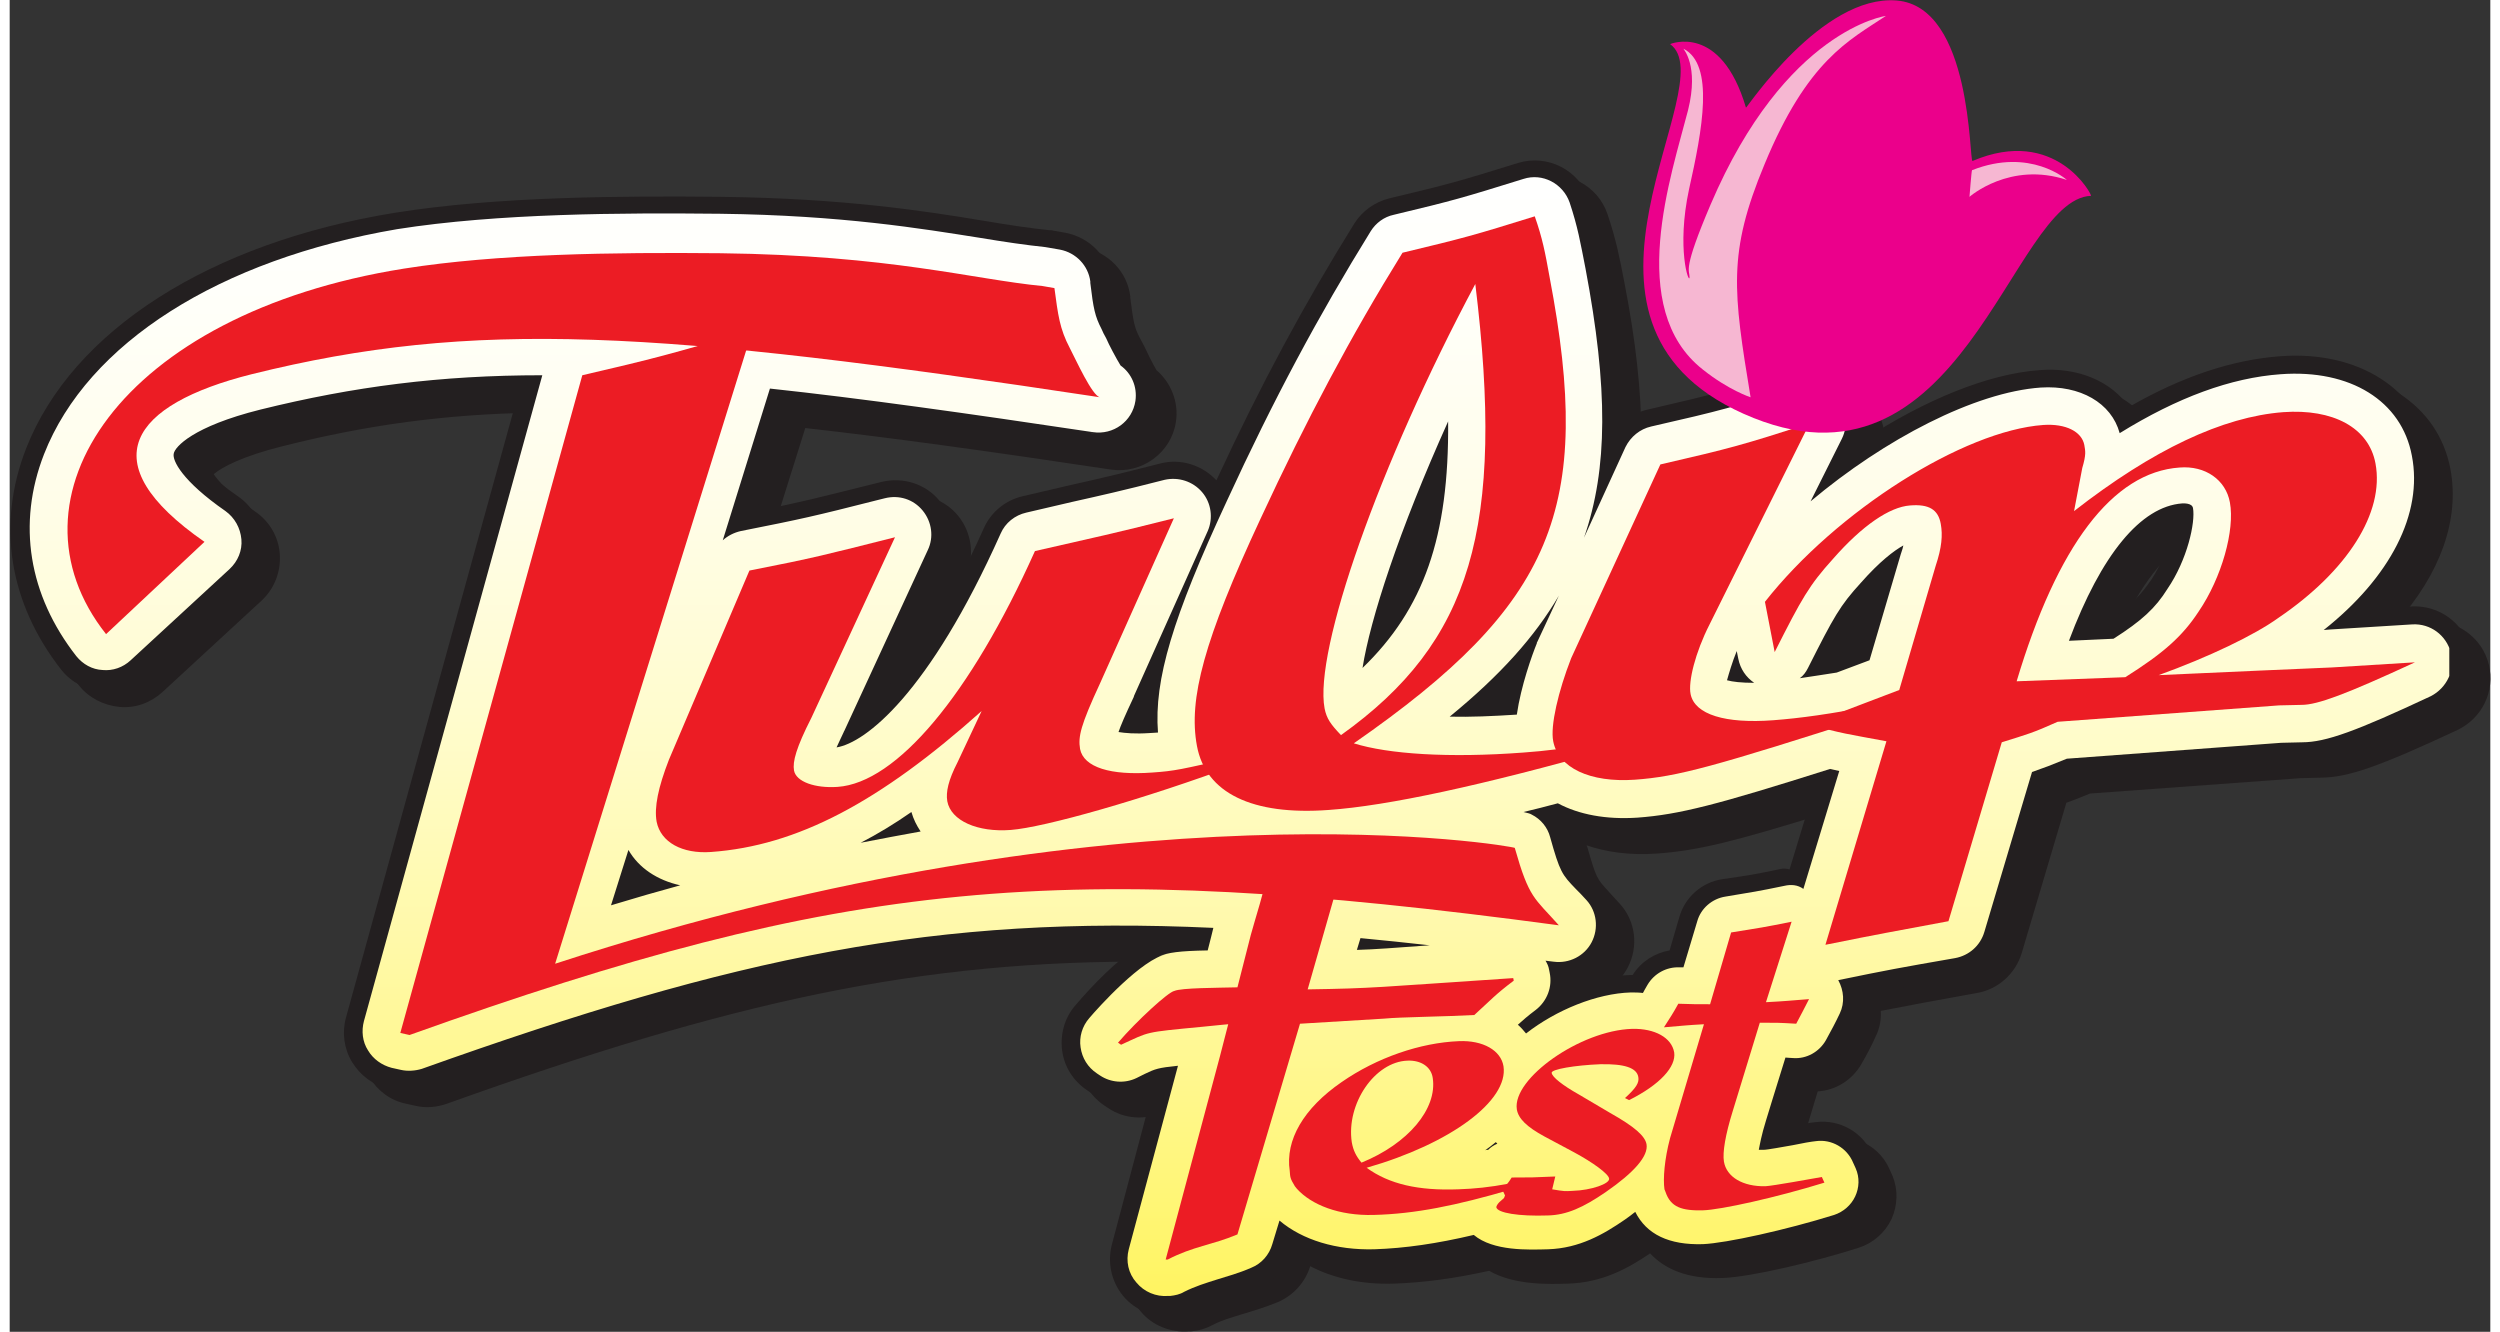 <?xml version="1.0" encoding="UTF-8"?> <svg xmlns="http://www.w3.org/2000/svg" xmlns:xlink="http://www.w3.org/1999/xlink" id="Wooden_Shoe_Tulip_Fest" width="550" height="293" x="0px" y="0px" viewBox="0 0 483.9 259.8" style="enable-background:new 0 0 483.9 259.8;" xml:space="preserve"><rect x="0" y="0" width="483.9" height="259.8" fill="#333333" stroke="none"/> <style type="text/css"> .st0{fill:#231F20;} .st1{clip-path:url(#SVGID_2_);fill:url(#SVGID_3_);} .st2{fill:#EC1C24;} .st3{fill:#EB008B;} .st4{fill:#F6B7D2;} </style> <g> <g> <path class="st0" d="M483.6,129.6c-1.3-5.2-6.1-8.7-11.5-8.4l-6.6,0.4c8.6-9.6,12.5-20.2,10.6-30.2c-2.4-12.5-14.3-20.2-29.7-19 c-9.2,0.7-19,3.9-29.4,9.9c-3.4-5-9.9-7.8-17.4-7.2c-10,0.7-22.4,5.8-34.2,13.5c0.9-3.5,0.1-7.3-2.3-10.1 c-2.9-3.4-7.6-4.7-11.8-3.4c-12.5,4-14.4,4.5-28.2,7.7c-1.8,0.4-3.4,1.3-4.8,2.5c0-8.9-1.1-18.8-3.3-30.1c-1-5.2-1.6-8.3-3.3-13.4 c-1.9-5.7-8.1-8.9-13.9-7.1c-11.9,3.7-13.4,4.1-25.1,6.9c-2.8,0.7-5.3,2.5-6.8,4.9c-9.8,15.8-18.2,31.3-26.9,50.1 c-2.8-3-7-4.3-10.9-3.3c-8.6,2.2-12.1,3-17.9,4.3l-9,2.1c-3.4,0.8-6.2,3.1-7.6,6.3c-7,15.6-13.5,25.4-18.6,31.3l11.5-24.9 c1.8-3.9,1.2-8.5-1.5-11.8c-2.7-3.3-7.1-4.7-11.3-3.7l-1.6,0.4c-10.9,2.7-13.7,3.5-22.9,5.3l6-19.1c16.9,1.9,36.4,4.6,59.6,8.1 c0,0,0,0,0,0s0,0,0,0c0,0,0,0,0,0c6.1,0.9,11.8-3.3,12.7-9.3c0.6-3.9-1-7.7-3.8-10.1c-0.7-1.2-1.8-3.4-2.3-4.5 c-0.4-0.7-0.7-1.4-1-1.9c-1-1.9-1.2-3-1.8-7.7l0-0.3c-0.6-4.8-4.3-8.6-9.1-9.5L207,48c-0.3-0.1-0.6-0.1-0.9-0.1 c-3.7-0.4-7.8-1-12.5-1.8c-11.5-1.9-27.2-4.4-51.3-4.7c-19.2-0.2-43.8-0.1-63.7,3.1c-36.1,5.8-63,23-72,46 c-5.8,14.9-3.3,30.2,6.9,43.2c1.9,2.4,4.8,3.9,7.9,4.2s6.1-0.8,8.4-2.9l19.3-17.8c2.5-2.3,3.8-5.6,3.6-9c-0.2-3.4-2-6.5-4.8-8.4 c-5.2-3.6-7.3-6.1-8.1-7.3c1.5-1.3,5.5-3.5,13.6-5.5c16.3-4.1,31.5-6.2,49-6.5L69,201.5c-0.8,2.9-0.4,6.1,1.2,8.7 c1.6,2.6,4.1,4.5,7.1,5.1l1.8,0.4c2.1,0.5,4.2,0.3,6.2-0.4c55.3-19.8,92-28.1,138.3-27.7c-4.3,2.8-8.8,7.4-12.3,11.5 c-2.1,2.4-3,5.6-2.6,8.8c0.4,3.2,2.2,6,4.9,7.8l0.6,0.4c3.2,2.2,7.3,2.5,10.9,0.8l1.1-0.5l-7.8,29.4c-0.9,3.5-0.1,7.2,2.2,10 c2.3,2.8,5.9,4.2,9.5,3.9l0.4,0c1.4-0.1,2.8-0.5,4.1-1.2c1.9-1,3.5-1.4,5.7-2.1c2-0.6,4.4-1.3,7.1-2.4c3-1.3,5.3-3.8,6.3-7 c4.6,2.4,10.2,3.6,16.3,3.4c5.9-0.2,11.8-1,18.6-2.5c5,2.9,12,2.6,15.4,2.5c6.6-0.2,11.6-2.9,16-5.9c2.7,2.9,7.1,5.1,14.2,4.8 c5.5-0.2,18.1-3.2,26.5-5.9c2.8-0.9,5.1-2.9,6.4-5.6c1.2-2.7,1.3-5.7,0.2-8.4l-0.5-1.1c-1.8-4.4-6.4-7-11.1-6.4 c-1.1,0.1-2.8,0.4-4.8,0.8c-0.4,0.1-0.8,0.1-1.2,0.2c0-0.1,0.1-0.2,0.1-0.4c0,0,1.5-5,2.9-9.6c3.5-0.2,6.7-2.2,8.5-5.3 c1.1-1.9,2-3.6,2.8-5.4c0.8-1.6,1.1-3.3,1-5c6.7-1.3,9.4-1.8,18.8-3.5c4.1-0.7,7.5-3.8,8.7-7.8l8.7-29.3c1.4-0.5,2.7-1,4.6-1.8 l41.1-3l4.1-0.1c-0.1,0-0.1,0-0.2,0c5.3,0,11.5-2.2,26.7-9.3C482.3,140.1,484.9,134.8,483.6,129.6 M411.1,124.1 c4.5-10.1,9.5-16.5,14.3-18.3c-0.5,2.8-1.9,6.9-4.1,10.2c0,0-0.1,0.1-0.1,0.1c-1.7,2.5-3.5,4.6-8.4,7.8L411.1,124.1z M363.2,129.2 l-2.7,1c2.1-4,3.3-6,4.8-7.9L363.2,129.2z M349,172.4c-5.2,1.1-5.9,1.2-11.4,2c-4,0.6-7.3,3.5-8.4,7.4l-1.9,6.5 c-2.9,0.5-5.6,2.2-7.2,4.8c-0.2,0-0.3,0-0.5,0c-4,0.1-8,1.1-11.7,2.6c0.1-0.4,0.1-0.8,0.1-1.2c3.2-0.7,6-2.7,7.6-5.7 c2.2-4.1,1.6-9.2-1.6-12.6c-0.8-0.9-1.5-1.6-2.1-2.3c-2.3-2.5-2.4-2.6-4.1-8.5c-0.1-0.2-0.1-0.4-0.2-0.5c3.8,1.3,8.4,2,13.8,1.6 c8-0.6,14.6-2.2,33.6-8.1l-4.3,14.1C350.2,172.2,349.6,172.3,349,172.4z M218.9,69.8c-0.3-0.1-0.6-0.1-1-0.2 C218.3,69.7,218.6,69.8,218.9,69.8z M219.7,70.1c-0.2-0.1-0.3-0.1-0.5-0.2C219.4,70,219.6,70,219.7,70.1z"></path> <path class="st0" d="M480,126.7c-1.3-5.2-6.1-8.7-11.5-8.4l-6.6,0.4c8.6-9.6,12.5-20.2,10.6-30.2c-2.4-12.5-14.3-20.2-29.7-19 c-9.2,0.7-19,3.9-29.4,9.9c-3.4-5-9.9-7.8-17.4-7.2c-10,0.7-22.4,5.8-34.2,13.5c0.9-3.5,0.1-7.3-2.3-10.1 c-2.9-3.4-7.6-4.7-11.8-3.4c-12.5,4-14.4,4.5-28.2,7.7c-1.8,0.4-3.4,1.3-4.8,2.5c0-8.9-1.1-18.8-3.3-30.1c-1-5.2-1.6-8.3-3.3-13.4 c-1.9-5.7-8.1-8.9-13.9-7.1c-11.9,3.7-13.4,4.1-25.1,6.9c-2.8,0.7-5.3,2.5-6.8,4.9c-9.8,15.8-18.2,31.3-26.9,50.1 c-2.8-3-7-4.3-10.9-3.3c-8.6,2.2-12.1,3-17.9,4.3l-9,2.1c-3.4,0.8-6.2,3.1-7.6,6.3c-7,15.6-13.5,25.4-18.6,31.3l11.5-24.9 c1.8-3.9,1.2-8.5-1.5-11.8c-2.7-3.3-7.1-4.7-11.3-3.7l-1.6,0.4c-10.9,2.7-13.7,3.5-22.9,5.3l6-19.1c16.9,1.9,36.4,4.6,59.6,8.1 c0,0,0,0,0,0s0,0,0,0c0,0,0,0,0,0c6.1,0.9,11.8-3.3,12.7-9.3c0.6-3.9-1-7.7-3.8-10.1c-0.7-1.2-1.8-3.4-2.3-4.5 c-0.4-0.7-0.7-1.4-1-1.9c-1-1.9-1.2-3-1.8-7.7l0-0.3c-0.6-4.8-4.3-8.6-9.1-9.5l-2.3-0.4c-0.3-0.1-0.6-0.1-0.9-0.1 c-3.7-0.4-7.8-1-12.5-1.8c-11.5-1.9-27.2-4.4-51.3-4.7c-19.2-0.2-43.8-0.1-63.7,3.1c-36.1,5.8-63,23-72,46 c-5.8,14.9-3.3,30.2,6.9,43.2c1.9,2.4,4.8,3.9,7.9,4.2c3.1,0.2,6.1-0.8,8.4-2.9l19.3-17.8c2.5-2.3,3.8-5.6,3.6-9 c-0.2-3.4-2-6.5-4.8-8.4c-5.2-3.6-7.3-6.1-8.1-7.3c1.5-1.3,5.5-3.5,13.6-5.5c16.3-4.1,31.5-6.2,49-6.5l-33.4,121 c-0.8,2.9-0.4,6.1,1.2,8.7c1.6,2.6,4.1,4.5,7.1,5.1l1.8,0.4c2.1,0.5,4.2,0.3,6.2-0.4c55.3-19.8,92-28.1,138.3-27.7 c-4.3,2.8-8.8,7.4-12.3,11.5c-2.1,2.4-3,5.6-2.6,8.8c0.4,3.2,2.2,6,4.9,7.8l0.6,0.4c3.2,2.2,7.3,2.5,10.9,0.8l1.1-0.5l-7.8,29.4 c-0.9,3.5-0.1,7.2,2.2,10c2.3,2.8,5.9,4.2,9.5,3.9l0.4,0c1.4-0.1,2.9-0.5,4.1-1.2c1.9-1,3.5-1.4,5.7-2.1c2-0.6,4.4-1.3,7.1-2.4 c3-1.3,5.3-3.8,6.3-7c4.6,2.4,10.2,3.6,16.3,3.4c5.9-0.2,11.8-1,18.6-2.5c5,2.9,12,2.6,15.4,2.5c6.6-0.2,11.6-2.9,16-5.9 c2.7,2.9,7.1,5.1,14.2,4.8c5.5-0.2,18.1-3.2,26.5-5.9c2.8-0.9,5.1-2.9,6.4-5.6c1.2-2.7,1.3-5.7,0.2-8.4l-0.5-1.1 c-1.8-4.4-6.4-7-11.1-6.4c-1.1,0.1-2.8,0.4-4.8,0.8c-0.4,0.1-0.8,0.1-1.2,0.2c0-0.1,0.1-0.2,0.1-0.4c0,0,1.5-5,2.9-9.6 c3.5-0.2,6.7-2.2,8.5-5.3c1.1-1.9,2-3.6,2.8-5.4c0.8-1.6,1.1-3.3,1-5c6.7-1.3,9.4-1.8,18.8-3.5c4.1-0.7,7.5-3.8,8.7-7.8l8.7-29.3 c1.4-0.5,2.7-1,4.6-1.8l41.1-3l4.1-0.1c-0.1,0-0.1,0-0.2,0c5.3,0,11.5-2.2,26.7-9.3C478.7,137.3,481.3,131.9,480,126.7 M407.5,121.3c4.5-10.1,9.5-16.5,14.3-18.3c-0.5,2.8-1.9,6.9-4.1,10.2c0,0-0.1,0.1-0.1,0.1c-1.7,2.5-3.5,4.6-8.4,7.8L407.5,121.3z M359.6,126.4l-2.7,1c2.1-4,3.3-6,4.8-7.9L359.6,126.4z M345.5,169.5c-5.2,1.1-5.9,1.2-11.4,2c-4,0.6-7.3,3.5-8.4,7.4l-1.9,6.5 c-2.9,0.5-5.6,2.2-7.2,4.8c-0.2,0-0.3,0-0.5,0c-4,0.1-8,1.1-11.7,2.6c0.1-0.4,0.1-0.8,0.1-1.2c3.2-0.7,6-2.7,7.6-5.7 c2.2-4.1,1.6-9.2-1.6-12.6c-0.8-0.9-1.5-1.6-2.1-2.3c-2.3-2.5-2.4-2.6-4.1-8.5c-0.1-0.2-0.1-0.4-0.2-0.5c3.8,1.3,8.4,2,13.8,1.6 c8-0.6,14.6-2.2,33.6-8.1l-4.3,14.1C346.6,169.4,346,169.4,345.5,169.5z M215.3,67c-0.3-0.1-0.6-0.1-1-0.2 C214.7,66.9,215,66.9,215.3,67z M216.1,67.3c-0.2-0.1-0.3-0.1-0.5-0.2C215.8,67.1,216,67.2,216.1,67.3z"></path> </g> <g> <defs> <path id="SVGID_1_" d="M476.2,127.3c-0.9-3.4-4-5.7-7.5-5.5l-16.1,1l-1.2,0.1c13-10.3,19.4-22.7,17.2-34 C466.6,78.2,456.6,72,443,73c-9.7,0.7-20.1,4.5-31.4,11.5c-1.6-5.9-7.7-9.4-15.4-8.9c-12.8,0.9-30.4,10-44.9,22.2 c3.4-6.8,6.1-12.2,6.1-12.2c1.3-2.6,0.9-5.8-1-8c-1.9-2.2-4.9-3.1-7.7-2.2c-12.7,4.1-14.5,4.6-28.5,7.8c-2.2,0.5-4,2-5,4 l-8.1,17.7c4.7-13.5,4.7-29.2,0.3-52.5c-1-5.1-1.5-8.1-3.1-12.9c-1.3-3.7-5.3-5.8-9-4.6c-11.9,3.7-13.6,4.2-25.3,7 c-1.9,0.4-3.5,1.6-4.5,3.2c-10.2,16.5-18.9,32.7-28.1,52.7c-10.5,22.6-14.2,34.8-13.4,45.1c-0.5,0-1,0.1-1.6,0.1 c-2.9,0.2-4.9,0-6.1-0.2c0.4-1.2,1.3-3.3,3-6.9c0,0,0-0.1,0-0.1l14.4-32.2c1.1-2.5,0.7-5.5-1.1-7.6c-1.8-2.1-4.6-3-7.3-2.4 c-8.6,2.2-12.2,3-18,4.3l-9,2.1c-2.2,0.5-4.1,2-5,4.1c-14,31.3-26.4,40.8-32,41.7c0.4-0.8,0.8-1.8,1.4-3c0-0.1,0.1-0.2,0.1-0.2 l16.3-35.3c1.2-2.5,0.8-5.5-1-7.7c-1.8-2.2-4.6-3.1-7.4-2.4l-1.6,0.4c-12.2,3.1-14.4,3.6-26.5,6c-1.3,0.3-2.5,0.9-3.5,1.8 l9.2-29.6c17.7,1.9,38.3,4.8,63,8.5c4,0.6,7.7-2.1,8.3-6.1c0.4-2.8-0.8-5.4-2.9-6.9c-0.8-1.3-2.3-4.1-2.8-5.3 c-0.4-0.7-0.7-1.3-0.9-1.8c-1.3-2.5-1.6-4-2.2-9l0-0.3c-0.4-3.1-2.8-5.6-5.9-6.2l-2.3-0.4c-0.2,0-0.4-0.1-0.6-0.1 c-3.8-0.4-7.9-1-12.7-1.8c-11.4-1.8-26.9-4.4-50.7-4.7c-19.1-0.2-43.4-0.1-63,3C41,50.6,15.2,66.9,6.7,88.6 c-5.3,13.6-3,27.5,6.3,39.4c1.3,1.6,3.1,2.6,5.1,2.7c2,0.2,4-0.5,5.5-1.9L42.9,111c1.6-1.5,2.5-3.6,2.3-5.8 c-0.2-2.2-1.3-4.2-3.1-5.5c-8.5-5.9-10.4-9.9-10.1-11.2c0.2-1.3,3.7-5.3,16.9-8.6c18.2-4.5,35.1-6.7,55-6.7L69.1,199.2 c-0.5,1.9-0.3,4,0.8,5.7c1,1.7,2.7,2.9,4.6,3.4l1.8,0.4c1.3,0.3,2.8,0.2,4.1-0.2c61.6-22,100.3-30,154.4-27.5 c-0.2,0.8-0.6,2.5-1.1,4.4c-5.5,0.1-7.8,0.4-9.6,1.2c0.5-0.2,1.1-0.4,1.7-0.5c-4.9,0.9-13.5,10.5-15.2,12.5 c-1.4,1.6-2,3.7-1.7,5.7c0.3,2.1,1.4,3.9,3.2,5.1l0.6,0.4c2.1,1.4,4.8,1.6,7.1,0.5l1.6-0.8c2.1-1,2.6-1.2,6.5-1.6l-9.6,35.8 c-0.6,2.3-0.1,4.7,1.5,6.5c1.5,1.8,3.8,2.8,6.2,2.6l0.4,0c0.9-0.1,1.9-0.3,2.7-0.8c2.2-1.1,4.2-1.7,6.4-2.4 c1.9-0.6,4.2-1.2,6.7-2.3c2-0.8,3.5-2.5,4.1-4.6l1.4-4.6c4.5,3.8,11.1,5.8,18.5,5.6c6-0.2,12.2-1.1,19.4-2.8 c3.8,3.2,10.7,2.9,14.5,2.8c6.1-0.2,10.8-2.9,15-5.8c0.7-0.5,1.4-1,2-1.5c2.2,4.4,6.6,6.5,13.2,6.3c4.6-0.2,16.3-2.8,25.6-5.7 c1.8-0.6,3.3-1.9,4.1-3.6c0.8-1.7,0.9-3.7,0.1-5.5l-0.5-1.1c-1.2-2.9-4.2-4.6-7.2-4.2c-1,0.1-2.7,0.4-4.6,0.8 c-1.8,0.3-4.9,0.9-5.7,0.9c-0.4,0-0.6,0-0.9,0c0.2-1,0.5-2.8,1.4-5.7c0,0,2.2-7.2,3.8-12.3c0.4,0,0.9,0.1,1.5,0.1 c2.6,0.2,5.1-1.2,6.4-3.5c1-1.8,1.9-3.5,2.7-5.2c1-2.1,0.8-4.5-0.3-6.5c9.7-2,11.9-2.4,22.8-4.3c2.7-0.5,4.9-2.4,5.7-5.1 l9.3-31.2c2.3-0.8,3.9-1.4,6.8-2.6l41.8-3.1l4.2-0.1c0,0-0.1,0-0.1,0c4.6,0,10.6-2.2,25.1-9C475.4,134.2,477.1,130.7,476.2,127.3 M336.9,127l0.3,1.5c0.4,2,1.5,3.6,3.1,4.7c-2.5,0-4.2-0.2-5.3-0.5C335.4,131.3,336,129.2,336.9,127z M263.9,130.3 c1.5-9.5,7.1-26.8,16.7-48.1C280.8,104.8,275.8,118.8,263.9,130.3z M290.2,223.1c-0.7,0.3-1.3,0.7-1.8,1.2c-0.2,0-0.4,0-0.6,0.1 c0.7-0.5,1.4-1,2.1-1.6C290,222.9,290.1,223,290.2,223.1z M262.8,185.3l0.7-2.3c4.4,0.4,8.9,0.9,13.5,1.4 C270.1,184.9,266.4,185.2,262.8,185.3z M350.8,130.3c5.1-10.1,6.2-12.1,10.3-16.6c3.7-4.2,6.5-6.3,8.3-7.3 c-0.1,0.4-0.2,0.9-0.4,1.4c0,0.1-0.1,0.2-0.1,0.3l-6.1,20.7l-6.4,2.4c-2.7,0.4-5,0.8-7.2,1.1 C349.9,131.8,350.4,131.1,350.8,130.3z M346.2,172.8c-5.3,1.1-6.1,1.2-11.5,2.1c-2.6,0.4-4.8,2.3-5.5,4.8l-2.7,9 c-0.2,0-0.5,0-0.8,0c-2.5-0.1-4.9,1.2-6.2,3.4c-0.4,0.7-0.7,1.2-0.9,1.6c-0.8-0.1-1.6-0.1-2.4-0.1c-6.6,0.2-14.5,3.4-20.4,8 c-0.5-0.6-1-1.2-1.6-1.7c1-0.9,1.9-1.7,3.5-2.9c2.2-1.7,3.3-4.5,2.7-7.3l-0.1-0.5c-0.1-0.7-0.4-1.3-0.7-1.8 c0.5,0.1,1,0.1,1.6,0.2c3,0.4,6-1.1,7.4-3.8c1.4-2.7,1-6-1-8.2c-0.8-0.9-1.5-1.6-2.1-2.2c-2.7-2.8-3.1-3.3-5-10.1 c-0.5-1.9-1.8-3.5-3.6-4.4c-0.3-0.2-0.8-0.3-1.6-0.5c2.2-0.5,4.4-1.1,6.7-1.7c4.1,2.2,9.4,3.2,15.5,2.8 c8.2-0.6,15.5-2.5,37.6-9.5c0.6,0.1,1.2,0.3,1.8,0.4l-7,23C348.8,172.6,347.5,172.5,346.2,172.8z M410.4,124.6l-8.7,0.4 c6.3-16.8,14-26.2,22.1-26.8c0.3,0,1.9-0.1,2.1,0.9c0.5,2.8-1.1,10.1-5,15.8C418.6,118.6,415.9,121.1,410.4,124.6z M175.9,158.4 c0.4,1.4,1,2.6,1.8,3.8c-3.8,0.7-7.7,1.4-11.7,2.2C169.3,162.7,172.6,160.7,175.9,158.4z M298,125.2c-0.1,0.1-0.1,0.2-0.1,0.3 c-0.9,2.2-3.1,8.3-3.9,13.9c-4.7,0.3-9.1,0.5-13.1,0.4c9.9-8.1,16.6-15.6,21.3-23.6L298,125.2z M130.8,172.7 c-4.4,1.2-8.9,2.5-13.5,3.9l3.4-10.8C122.7,169.3,126.3,171.7,130.8,172.7z M210.8,84.4c0.2,0.1,0.5,0.1,0.8,0.2 C211.3,84.5,211.1,84.5,210.8,84.4z M214.6,70.4C214.6,70.4,214.6,70.4,214.6,70.4C214.6,70.4,214.6,70.4,214.6,70.4z M232.4,190.5C232.4,190.5,232.4,190.5,232.4,190.5S232.4,190.5,232.4,190.5z M232.4,190.7c-0.1,0.4-0.2,0.8-0.2,1.1 C232.2,191.5,232.3,191.1,232.4,190.7z"></path> </defs> <clipPath id="SVGID_2_"> <use xlink:href="#SVGID_1_" style="overflow:visible;"></use> </clipPath> <linearGradient id="SVGID_3_" gradientUnits="userSpaceOnUse" x1="238.056" y1="31.626" x2="238.056" y2="253.842"> <stop offset="1.267542e-07" style="stop-color:#FFFFFF"></stop> <stop offset="0.128" style="stop-color:#FFFFF9"></stop> <stop offset="0.294" style="stop-color:#FFFDE9"></stop> <stop offset="0.483" style="stop-color:#FFFCCE"></stop> <stop offset="0.688" style="stop-color:#FFF9A8"></stop> <stop offset="0.903" style="stop-color:#FFF678"></stop> <stop offset="1" style="stop-color:#FFF460"></stop> </linearGradient> <rect x="0.2" y="31.6" class="st1" width="475.7" height="222.2"></rect> </g> <g> <path class="st2" d="M18.8,123.7c-20.9-26.4,2.8-62.5,58.1-71.3c18.3-2.9,40.8-3.2,61.8-3c33.1,0.4,49.3,5.1,62.8,6.4l2.3,0.4 c0.7,5.2,1,7.9,3,11.7c1.2,2.3,4.4,9.4,5.9,9.6c-86.5-13.1-122-15.3-165.5-4.5c-23.5,5.9-31.7,17.1-9.2,32.7L18.8,123.7"></path> </g> <path class="st2" d="M302.2,180.5c-97.5-13.1-139.2-9-224.2,21.4l-1.8-0.4l35.5-128.3c14.2-3.3,16.8-4,33.2-8.8l-38.5,123.6 c111.1-36.3,187.1-22.9,187.2-22.6C296.4,175.3,297.4,175.1,302.2,180.5"></path> <path class="st2" d="M240.1,148.9c-19.1,7.1-38.3,12.5-44.8,13c-6.5,0.5-11.7-1.8-12.4-5.6c-0.3-1.8,0.2-4.1,2-7.6l4.7-10 c-19.9,17.8-36,26.3-52.8,27.5c-5.6,0.4-9.8-1.9-10.6-5.9c-0.5-2.8,0.3-6.7,2.4-12.1l15.7-36.9c12.8-2.5,14.9-3.1,28.4-6.5 L156.4,140c-3,5.9-3.7,8.6-3.4,10.3c0.4,2.2,4.1,3.5,8.5,3.2c11.5-0.8,25.9-17.9,38.5-46c12.7-2.9,14.8-3.3,27.1-6.4l-14.4,32.2 c-3.8,8.2-4.3,10.4-3.9,12.8c0.7,3.6,6,5.2,14.1,4.6c4.4-0.3,5.6-0.6,16.1-3L240.1,148.9"></path> <path class="st2" d="M259.7,143.4c-2-2.1-2.8-3.2-3.2-5.2c-2.1-11.2,10.5-47.4,29.4-82.8C291.7,102.9,285.2,125.2,259.7,143.4 M311.9,144.8c-8.6,1.2-12.3,1.7-16.6,2c-14.6,1.1-26.4,0.3-33.1-1.8c39-27.1,46.8-45.8,38.2-90.9c-0.9-5-1.4-7.6-2.9-11.9 c-11.9,3.7-13.7,4.2-25.8,7.1c-10.1,16.3-18.7,32.5-27.7,51.9c-11,23.6-14.1,35.2-12.4,44.3c1.7,9.2,10.8,13.6,25.7,12.5 c11.5-0.8,30-4.8,55.1-11.9L311.9,144.8z"></path> <path class="st2" d="M364.1,139.4c-31.8,10.2-38.7,12.1-47.1,12.7c-8.7,0.6-14.9-2.3-15.9-7.5c-0.6-3,1-9.8,3.5-16.2L322,90.6 c13.9-3.2,16-3.8,29.1-8l-19.5,39.2c-2.8,5.5-4.2,11.2-3.7,13.6c0.8,4,6.8,5.8,16.1,5.1c5.3-0.4,11.1-1.2,19.9-2.9L364.1,139.4"></path> <path class="st2" d="M391.5,132.9c7.9-26.4,18.7-40.8,31.8-41.7c5-0.4,9,2.4,9.8,6.8c1,5.4-1.6,14.7-6.1,21.3 c-3.2,4.9-7,8.2-14.3,12.8L391.5,132.9 M354.2,184.3c10.9-2.2,12.8-2.5,24-4.6l10.4-34.9c5.1-1.6,6-1.8,10.9-4l43.2-3.2l4.4-0.1 c3.1,0,8.7-2.1,22.1-8.3l-16.2,1l-13.8,0.6l-20,0.9c9.7-3.5,18.7-7.8,23.4-11.2c13.4-9.1,20.7-20.5,18.9-30.1 c-1.3-7-8.3-10.7-18-10c-11.8,0.9-25.4,7.3-40.8,19.3l1.6-8.4c0.8-2.7,0.6-3.3,0.4-4.5c-0.5-2.6-3.6-4.2-8-3.9 c-15.5,1.1-40.3,16.7-54.3,34.5l1.9,9.8c5.3-10.5,6.7-13,11.4-18.2c5.7-6.5,11-10.1,15-10.4c3.7-0.3,5.5,0.8,6,3.6 c0.4,2.2,0.2,4.6-1,8.2l-7.1,24.2l-17.6,6.7c6.3,1.8,7.6,1.9,15.1,3.3L354.2,184.3z"></path> <path class="st2" d="M236.1,206l1.6-6.2l-1.1,0.1l-4,0.4c-11.5,1.1-10.1,0.9-15.8,3.5l-0.6-0.4c3.7-4.3,9.8-9.9,11-10.1 c1.4-0.6,8.2-0.6,12.3-0.7l0,0l2.6-10.2c0.7-2.6,3-9.9,3-11.1c6.1-1.3,9.9-1.5,15.4-3.8l-7.3,25.5c13.1-0.2,13-0.4,40.1-2.2 l0.1,0.5c-3.6,2.7-4.5,3.8-7.7,6.7c-5.2,0.3-14.7,0.4-17.5,0.7l-16.5,1l-12.2,41.1c-5,2.1-8.6,2.3-13.6,4.9l-0.4,0l10.2-38.2 L236.1,206"></path> <path class="st2" d="M250.7,231.4c-1-1.6-0.9-1.9-1-3c-0.9-6,2.7-12.2,10.1-17.3c6.9-4.8,15.4-7.7,22.9-8c4.7-0.2,8.2,1.8,8.7,4.9 c1,6.7-10.3,15.1-26.7,19.8c4.4,3.2,10.1,4.5,17.9,4.2c3.1-0.1,6.1-0.4,9.8-1.1l0.6,1.1c-10.9,3.2-18.9,4.8-26.9,5 c-6.8,0.2-12.2-2-15-5.1L250.7,231.4 M277.6,210.3c-0.3-2.2-2.3-3.5-4.9-3.4c-6.4,0.2-12,8.4-10.9,15.9c0.3,1.7,0.9,2.8,1.9,4 C272.8,223.1,278.5,216.3,277.6,210.3z"></path> <path class="st2" d="M291.1,231.9c0.9-0.7,1.2-1.1,1.9-2.2c3.7,0,4.2,0,8.5-0.2l-0.6,2.5c2.3,0.4,2.5,0.4,4,0.3 c3.6-0.1,7.3-1.4,7.1-2.4c-0.1-0.9-3.1-3.1-6.8-5.1l-5.8-3.1c-3.5-1.9-5.1-3.5-5.4-5.3c-0.9-6,12.4-15.4,22.5-15.7 c4.4-0.1,7.7,1.7,8.2,4.6c0.4,2.8-2.8,6.3-8.8,9.3l-0.8-0.4c2.2-2,2.8-3,2.6-4.1c-0.3-1.8-2.7-2.6-7.4-2.5c-5,0.2-9.7,1-9.5,1.7 c0.1,0.8,2.1,2.4,5.3,4.2l6.1,3.6c4.8,2.7,6.8,4.5,7.1,6.1c0.4,2.3-2.4,5.5-7.9,9.3c-4.5,3.1-7.7,4.5-11.3,4.6 c-5.8,0.2-9.9-0.5-10.1-1.6c0-0.2,0.2-0.6,0.6-1l0.9-0.8l0.2-0.5L291.1,231.9"></path> <path class="st2" d="M322.8,232c-0.3-2,0-5.9,1.1-10l6.6-22.2c-3.6,0.2-4.2,0.3-7.8,0.6c1.4-2.2,1.7-2.6,2.8-4.6 c2.9,0.1,3.4,0.1,6.2,0.1l4.1-14c5.6-0.9,6.4-1,11.8-2.1l-5,15.7c3.9-0.2,4.5-0.3,8.4-0.6c-0.8,1.6-1.6,3.1-2.5,4.8 c-3.3-0.2-3.7-0.2-7.1-0.2l-5.3,17.3c-1.4,4.5-2,8-1.7,9.8c0.5,3,3.7,4.9,8.1,4.8c1.6-0.1,8.7-1.4,11-1.8l0.5,1.1 c-9.4,2.9-20.2,5.3-23.7,5.4c-4.1,0.1-6.3-0.6-7.3-3.6L322.8,232"></path> <path class="st3" d="M382.9,31.4c-0.7,0.3,0-30.1-14.8-31.3c-14.6-1.2-29.3,21.1-29.4,20.9c-4.9-16.6-14.8-12.4-14.8-12.4 c10.8,7.8-26.3,53.9,14.3,72.1c42.7,19.1,52.1-41.9,67.8-42.5C406.3,38.1,399.1,24.5,382.9,31.4"></path> <path class="st4" d="M366,3.1c0,0-19.6,2.6-34.2,36.8c-5.5,12.9-4.1,12.7-4.1,14.2c-0.1,1.5-2.6-5.6-0.1-17.2 c2.6-11.6,5-24.3-1.1-27.4c-0.1,0,3.1,3.2,0.9,12c-3.2,12.5-12.3,38.7,2.9,50.6c5,4,9.3,5.4,9.3,5.4c-3.4-20.7-4.5-28.1,2.7-45.4 C350.7,11.7,358.8,7.9,366,3.1"></path> <path class="st4" d="M401.3,35.1c0,0-7.1-6.4-18.5-1.9c-0.1,0-0.5,5.2-0.5,5.2S390.2,31.4,401.3,35.1"></path> </g> </svg> 